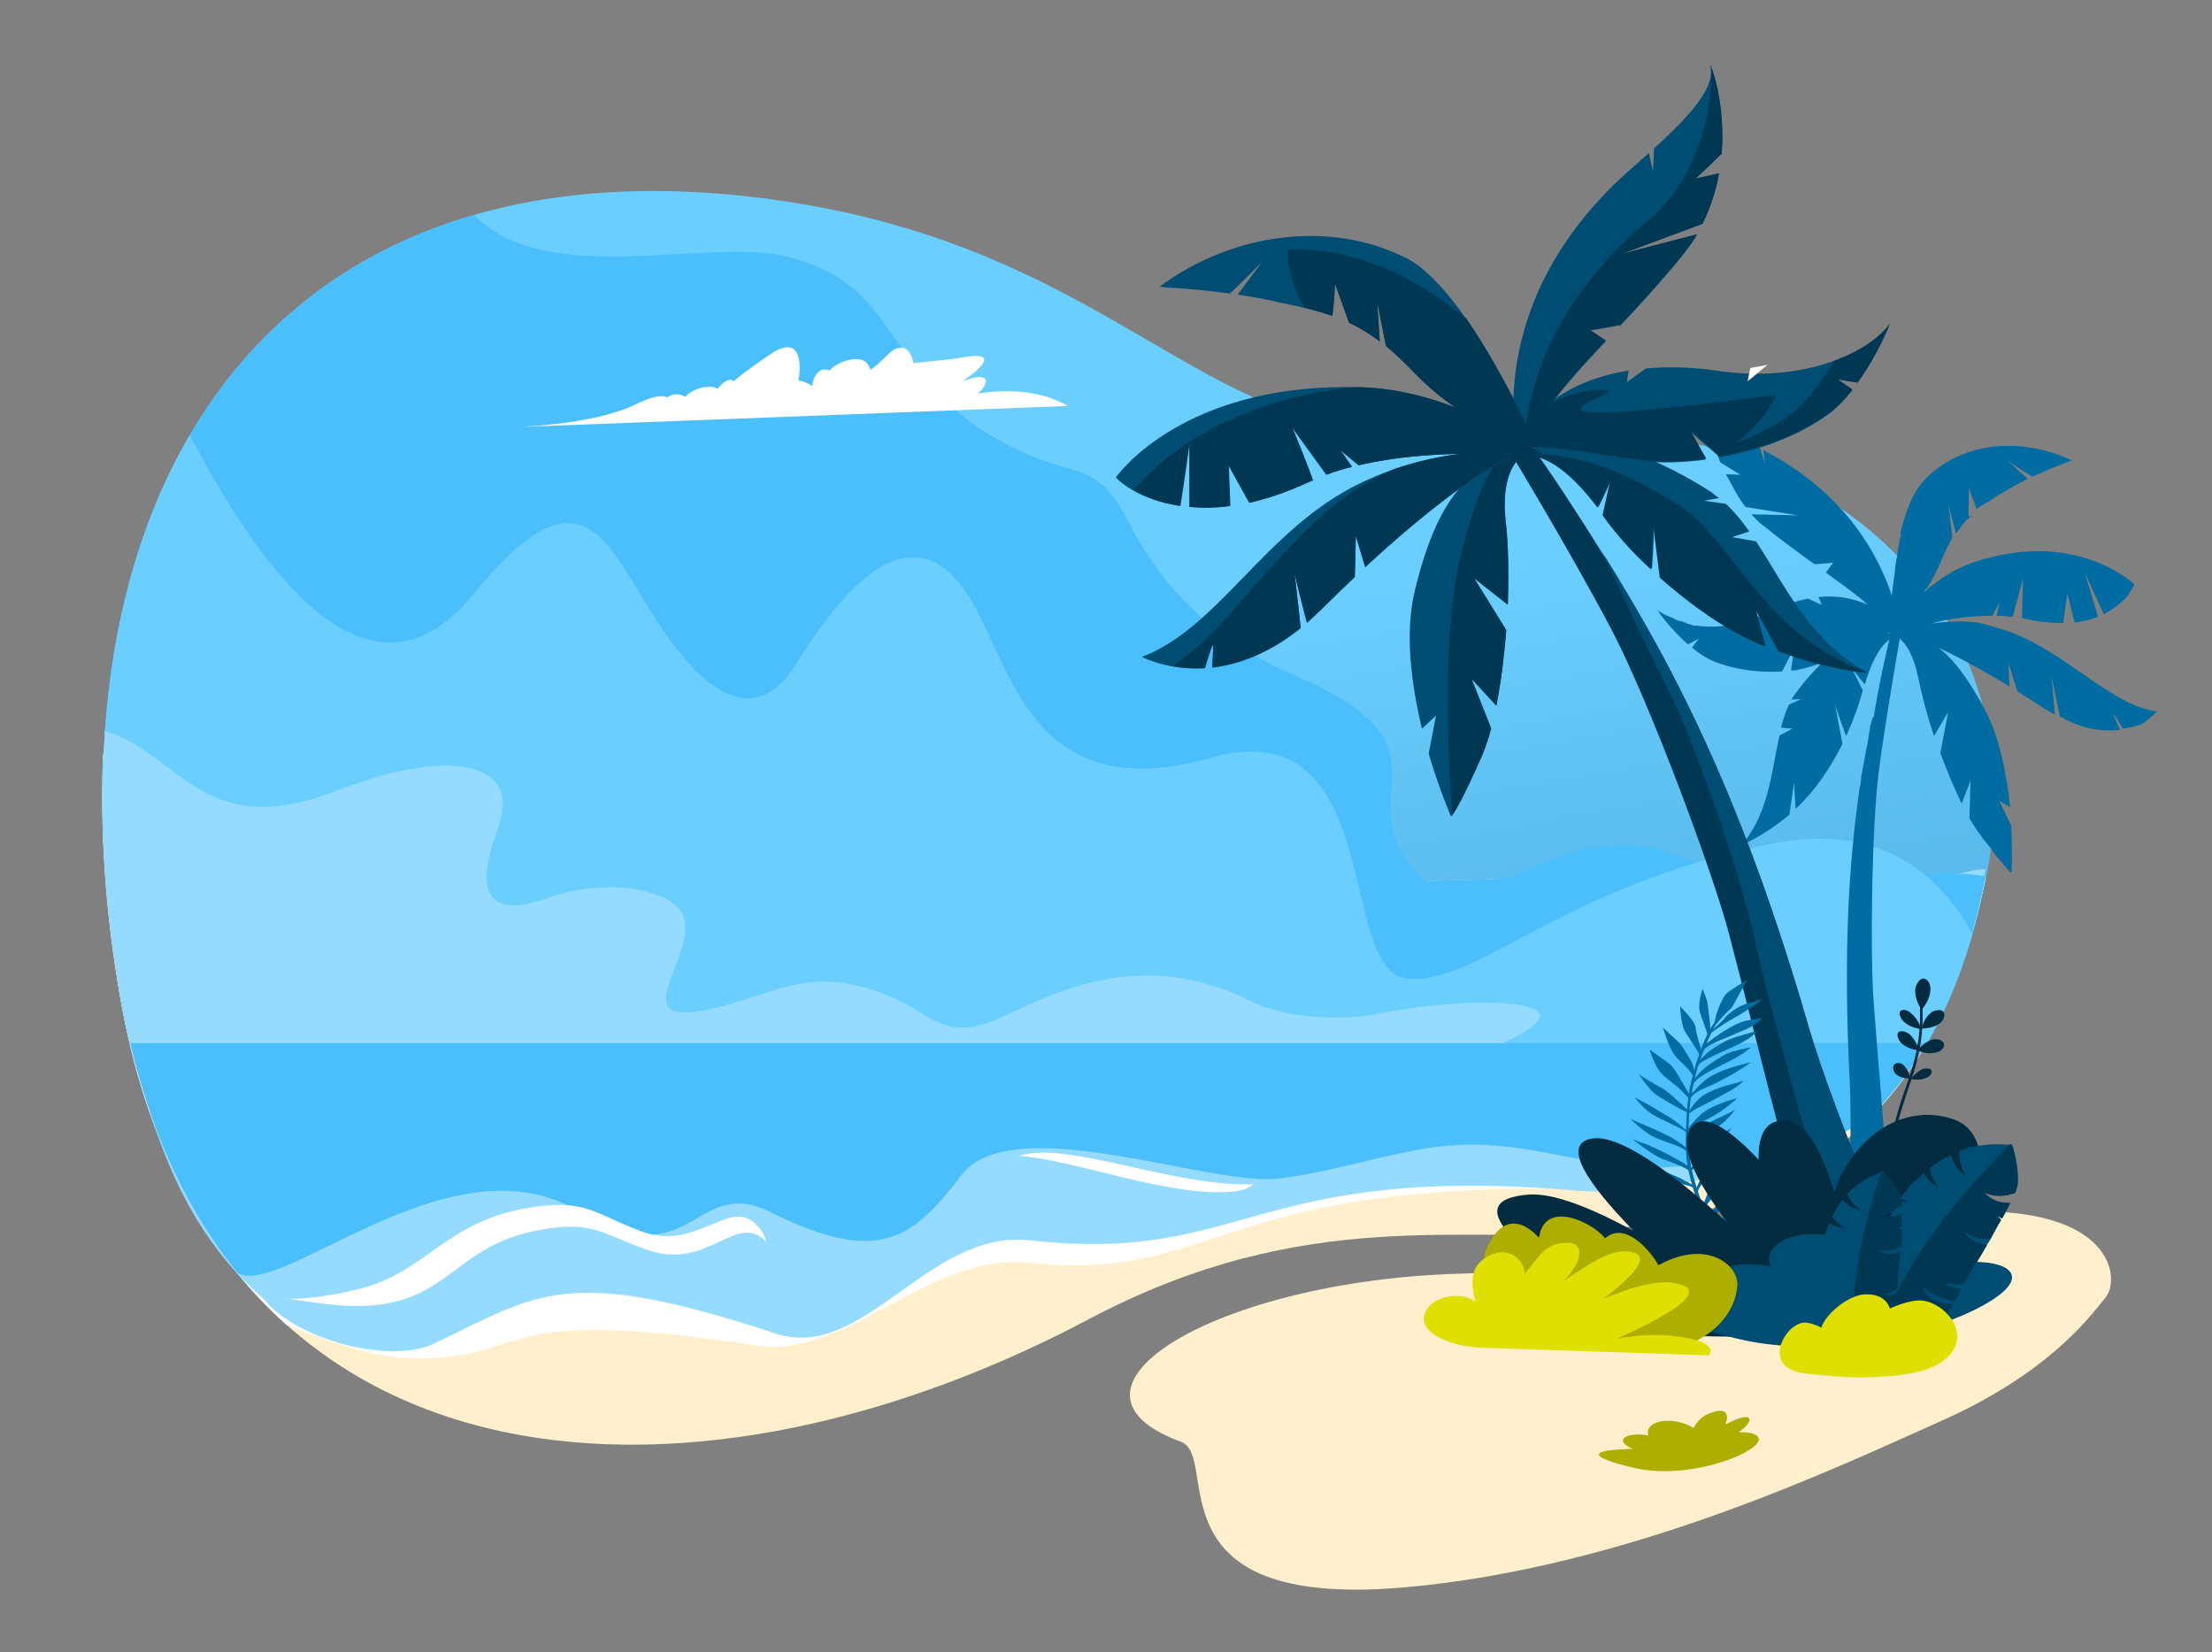 <?xml version="1.0" encoding="utf-8"?>
<!-- Generator: Adobe Illustrator 18.0.0, SVG Export Plug-In . SVG Version: 6.00 Build 0)  -->
<!DOCTYPE svg PUBLIC "-//W3C//DTD SVG 1.1//EN" "http://www.w3.org/Graphics/SVG/1.1/DTD/svg11.dtd">
<svg version="1.1" id="Layer_1" xmlns="http://www.w3.org/2000/svg" xmlns:xlink="http://www.w3.org/1999/xlink" x="0px" y="0px"
	 width="425px" height="317.4px" viewBox="0 0 425 317.4" style="enable-background:new 0 0 425 317.4;" xml:space="preserve">
<rect x="0" y="0" width="425" height="317.4" fill="#808080" stroke="none"/>
<style type="text/css">
	.st0{fill:url(#SVGID_1_);}
	.st1{fill:#FFEFCC;}
	.st2{fill:#FFFFFF;}
	.st3{fill:#94DBFF;}
	.st4{fill:#4BBFFB;}
	.st5{clip-path:url(#SVGID_3_);fill:#4BBFFB;}
	.st6{clip-path:url(#SVGID_3_);fill:#6ACEFF;}
	.st7{clip-path:url(#SVGID_3_);fill:#94DBFF;}
	.st8{fill:#006CA2;}
	.st9{fill:#004D73;}
	.st10{fill:#003854;}
	.st11{fill:#AEAE00;}
	.st12{fill:#032C40;}
	.st13{fill:#E0DF02;}
</style>
<g>
	
		<linearGradient id="SVGID_1_" gradientUnits="userSpaceOnUse" x1="-5870.686" y1="659.566" x2="-5870.686" y2="766.102" gradientTransform="matrix(-0.986 0.167 0.167 0.986 -5703.011 454.2)">
		<stop  offset="0" style="stop-color:#6ACEFF"/>
		<stop  offset="1" style="stop-color:#51B1E1"/>
	</linearGradient>
	<path class="st0" d="M307.1,236.4c-24.7,2.9-55.8-5.4-98,17c-79,41.8-169.4,34-186-62.2C6.6,95.1,51,26.7,145.1,37.9
		c69.1,8.2,86.3,48.6,128.1,44.2c77.8-8.3,118.7,34.9,108.4,86.6C371.2,220.4,339.9,232.6,307.1,236.4z"/>
	<path class="st1" d="M381.5,168.7c-10.3,51.7-41.6,63.9-74.4,67.8c-24.7,2.9-55.8-5.4-98,17c-79,41.8-169.4,34-186-62.2
		C20.3,175,382.4,164,381.5,168.7z"/>
	<path class="st2" d="M300.8,183.1c-110.4-2.1-98.1,0.2-183-32c-41.3-15.7-65.6-22.3-89-14.3c-3.3,2.6-6.3,5.4-9,8.4
		c-0.6,14.4,0.4,29.8,3.2,46c4.9,28.6,16.4,49.4,32.1,63.4c8,3,16.5,6.5,25.6,6.4c22.1-0.3,12.9-10.3,64.7-2.5
		c17.6,2.7,33-18,52.5-15.9c35.2,3.8,35.9-15.4,104.2-14.2c31.2,0.6,60.7-11.2,74.8-42.9c1.8-5.1,3.3-10.7,4.6-16.8
		C382,166.1,335,183.7,300.8,183.1z"/>
	<path class="st3" d="M300.8,181.1c-110.4-2.1-98.1,0.2-183-30.8c-41.3-15.1-65.6-21.4-89-13.7c-3.3,2.5-6.3,5.2-9,8.1
		c-0.6,13.8,0.4,28.6,3.2,44.2c4.9,27.5,12,47.2,27.7,60.7c6.6,8.1,24.5,12.5,32.8,8.5c19.9-9.5,25.2-15.2,65.5-1.9
		c16.9,5.6,29.4-20.1,48.9-17.9c41.3,4.6,42.7-14.8,104.4-9.6c31.1,2.6,60.6-14.8,74.6-45.3c1.8-4.9,3.3-10.3,4.6-16.2
		C382,164.8,335,181.8,300.8,181.1z"/>
	<path class="st1" d="M359.8,234.8c-13.1,2.3-53.7,9.2-79.1,9.9c-47,1.3-81.3,22.2-53.8,32.3c7.7,2.8-6.6,32.2,42.6,28
		c43.2-3.7,83.9-23.3,103.7-32.1c19.8-8.9,27.7-19,31.4-23.7C407.9,245.1,405.5,226.6,359.8,234.8z"/>
	<path class="st4" d="M23.1,191.2c3.9,22.5,11.8,40.1,22.6,53.4c8,4.5,37.4-23,61.1-14c7.2,2.7,9.5,6.2,16.6,6.6
		c10.7,0.7,13.3-10,24.7-4.3c21.4,10.7,27.6,4.5,36.7-7.2c9.8-12.7,48.2,2.5,61.2,0.7c14-1.9,24.6-6.4,36.3-6.5
		c13.5-0.1,26,5.2,37,4.4c15-1.1,30.6-0.7,42.6-12.4c8.8-9.9,15.7-23.8,19.6-43.3C382.4,164,20.3,175,23.1,191.2z"/>
	<g>
		<defs>
			<path id="SVGID_2_" d="M307.1,236.4c-24.7,2.9-55.8-5.4-98,17c-79,41.8-169.4,34-186-62.2C6.6,95.1,51,26.7,145.1,37.9
				c69.1,8.2,86.3,48.6,128.1,44.2c77.8-8.3,118.7,34.9,108.4,86.6C371.2,220.4,339.9,232.6,307.1,236.4z"/>
		</defs>
		<clipPath id="SVGID_3_">
			<use xlink:href="#SVGID_2_"  style="overflow:visible;"/>
		</clipPath>
		<path class="st5" d="M-31,200.4h629.6c0,0-80.4-53.5-142.4-54.7c-40.8-0.8-42.7,30.3-86.8,34.1c-20.8,1.8-24.2-4.9-44.5-14.4
			c-25.6-12-40.4,15.6-52.6,2.4c-14.2-15.5,9.4-24-24.3-38.4c-13.6-5.8-24.3-15.6-31-28.8c-6.7-13.2-9.9-7.8-24.3-15.6
			c-24.3-13.2-18.9-31.2-43.1-36c-14.7-2.9-44.5,6-58-7.2C79.4,29.8,45.9,13.1-4,31.1C-71.7,55.6-31,200.4-31,200.4z"/>
		<path class="st6" d="M-44.5,200.4h430.1c0,0-4.5-46.5-45.2-38.3c-40.7,8.2-56.5,27.3-70.1,25.9c-13.6-1.4-3.8-51.9-37.7-42.4
			c-33.9,9.6-38-16.6-45.9-30.1c-12.1-20.5-27.1,1.4-33.9,12.3c-7.1,11.4-16.6,6.8-26.4-8.2c-9.8-15-14.3-31.4-35.4-5.5
			c-21.1,26-42.9-8.2-55-31.4C24,59.5-0.1,44.6-26.4,91C-52.8,137.5-55.8,188.1-44.5,200.4z"/>
		<path class="st7" d="M288.7,200.4H-36c0,0,18.6-56.2,44.2-60.5c25.6-4.3,24.9,24.2,56.2,12.1c23.6-9.1,35.8-4.9,31.3,7.1
			c-4.3,11.4-2.8,17.8,9.3,13.5c10.8-3.8,21.2-2,24.9,1.4c7.8,7.1-14.2,25.6,9.3,19.2c11.7-3.2,17.8-7.8,32.7-1.4
			c6.5,2.8,9.9,8.7,20.6,3.6c13.5-6.4,28.5-12.8,48.4-2.8c6.3,3.1,17.1,3.5,23.5,2.2C282.3,191.2,308.7,191.5,288.7,200.4z"/>
	</g>
	<path class="st2" d="M98.1,82.1c0.6,0,107-4.1,107-4.1s-4.5-3.2-13-2.8c-8.5,0.3-10.4,3.2-6.7,1.9c3.7-1.3,6.7-6.3,0.2-4.1
		c-6.5,2.2-11.2,5.1-6.7,3.5c4.5-1.6,16.1-9.5,6.5-7.9c-9.6,1.6-17.3,0.6-16.1,5.1c1.2,4.4,4.7,1.9,5.9-0.9c1.2-2.8-0.6-8.9-4.9-4.4
		c-4.3,4.4-8.3,5.1-5.3,6.6c2.9,1.6,3.3-3.5,1.4-5.4c-2-1.9-9.2,0.9-7.7,4.7c1.6,3.8,2.6,4.7,2.6,0.6c0-4.1-4.5-6-5.3-0.6
		c-0.8,5.4,2.8,4.7,2.4,2.8c-0.4-1.9-5.1-6-7.3-2.8c-2.2,3.2-0.2,3.8,1,2.8c1.2-0.9,4.3-14.9-4.3-8.9c-8.7,6-10,7.6-9.2,9.2
		c0.8,1.6,3.1,2.5,3.1-0.9c0-3.5-1.2-4.7-3.5-2.2c-2.4,2.5-1.6,5.7-0.2,5.7c1.4,0,2.2-5.7-1.6-5.7c-3.7,0-6.1,2.8-5.7,4.4
		c0.4,1.6,2.4,1.3,2.6-0.3c0.2-1.6-3.5-4.1-5.5-1.6c-2,2.5-1,2.5,0.2,2.2c1.2-0.3,2.4-5.4-5.9-1.3C113.7,81.8,98.1,82.1,98.1,82.1z"
		/>
	<path class="st8" d="M354.8,242.5C354.8,242.4,354.7,242.4,354.8,242.5c0-0.1,0-0.1,0-0.1c0,0,0,0,0-0.1c0,0,0,0,0,0
		c0,0-0.1,0-0.1,0c0,0,0,0,0,0c0,0,0,0,0,0c0,0,0,0,0,0s1.3-22.9,0.7-34.4c-1.3-25.2-0.1-42,1.7-55.1c0.1-0.5,0.1-1,0.2-1.5
		c0-0.1,0-0.2,0.1-0.4c0.1-0.5,0.2-1,0.2-1.6c0,0,0-0.1,0-0.1c0.1-0.5,0.2-1,0.3-1.6c0-0.1,0-0.2,0.1-0.4c0.1-0.6,0.2-1.1,0.3-1.7
		c0,0,0-0.1,0-0.1c0.1-0.5,0.2-1.1,0.3-1.6c0-0.1,0-0.2,0.1-0.3c0.1-0.6,0.2-1.2,0.3-1.8c0,0,0-0.1,0-0.1c0.1-0.6,0.2-1.1,0.3-1.7
		c0-0.1,0-0.2,0-0.3c0.1-0.6,0.4-1.2,0.5-1.8c0,0,0.2,0,0.2,0c0,0,0,0,0,0c0.9-5.7,2.1-11.2,3-14.9c-2.1,1.5-3.7,5.1-4.7,8.6
		c-1.1-1.2-2.6-3.3-2.6-3.3l2.2,4.4c-0.8,3.1-1.9,6-3.2,8.8c-0.9-2.3-2.1-5.9-2.1-5.9l1.4,7.4c-2,4-4.3,7.4-6.3,9.7
		c-0.9,1-1.8,2-2.7,2.8l-0.3-5l-0.9,6.1c-4.8,4.1-9.1,5.8-9.1,5.8c0.1-0.1,0.2-0.3,0.3-0.4c0,0,0,0,0,0c4.9-6,5.4-14,6.9-20.6
		l2.5-1.3l-2.2-0.2c0.4-1.6,0.9-3.1,1.5-4.4l2.3-1.1l-1.8,0.1c0.2-0.4,0.5-0.8,0.8-1.2c1.8-2.5,3.6-4.4,5.2-6
		c-0.2,0.1-0.5,0.2-0.7,0.3c0,0,0,0,0,0c-0.1,0-0.1,0-0.2,0.1c-0.3,0.1-0.6,0.2-0.9,0.3c-0.1,0-0.2,0.1-0.3,0.1
		c-0.4,0.1-0.7,0.2-1.1,0.3c-0.1,0-0.2,0-0.3,0.1c-0.3,0.1-0.6,0.1-0.9,0.2c-0.1,0-0.3,0-0.4,0.1c-0.3,0.1-0.7,0.1-1.1,0.1
		c0,0-0.2,0-0.2,0l0,0.1l0,0l0.6-4.3l-1.8,3.4l0,0l-0.5,1c-4.5,0.3-9.3-0.4-13-1.9c-0.3-0.1-0.5-0.2-0.7-0.3
		c-1.2-0.6-2.5-1.4-3.6-2.4l1.3-1.7l-2.1,1.1c-3.5-3.1-6.2-6.9-5.9-6.7c0.1,0.1,0.1,0.2,0.2,0.3c0,0,0.1,0.1,0.1,0.1
		c0.1,0.1,0.2,0,0.3,0.1c0,0,0.1,0,0.2,0.1c0.1,0.1,0.2,0.1,0.2,0.1c0,0,0.1,0.1,0.1,0.1c0.1,0,0.1,0.1,0.2,0.1c0,0,0.1,0.1,0.2,0.1
		c0.1,0,0.2,0.1,0.2,0.1c0.1,0,0.1,0.1,0.2,0.1c0.1,0,0.2,0.1,0.3,0.1c0.1,0,0.1,0.1,0.2,0.1c0.1,0,0.2,0.1,0.3,0.1
		c0.1,0,0.1,0,0.2,0.1c0.1,0,0.2,0.1,0.3,0.1c0,0,0.1,0,0.1,0.1c0.3,0.1,0.6,0.3,1,0.4c0,0,0.1,0,0.1,0c0.1,0,0.2,0.1,0.4,0.1
		c0.1,0,0.1,0,0.2,0.1c0.1,0,0.2,0.1,0.3,0.1c0.1,0,0.2,0,0.2,0.1c0.1,0,0.2,0.1,0.3,0.1c0.1,0,0.2,0,0.3,0.1c0.1,0,0.2,0,0.3,0.1
		c0.1,0,0.2,0,0.3,0.1c0.1,0,0.2,0,0.3,0.1c0.1,0,0.2,0,0.3,0c0.1,0,0.2,0,0.3,0c2.7,0.4,5.9,0.2,9.3-0.8l-1.5-0.8l2-0.2l0.3,0.7
		c1-0.3,2.1-0.8,3.1-1.3c3-1.4,5.7-2.3,8.2-2.8l2.6,1.2l-0.6-1.5c3.9-0.4,7.1,0.4,9.5,1.5c-2.5-2.2-5.2-4.1-8.1-6.2l1.4-1.9
		l-3.5,0.3l0.1,0.1c-3.1-2.2-6.4-4.6-10.1-7.6c-0.8-0.6-1.5-1.3-2.2-2.1l8.9,0.2l-10-1.6c-1.6-1.9-2.9-4.8-3.8-6.3h0l0,0l2.8,0.1
		c0,0-2.2-1.3-3.9-2.4c-0.1-0.3-0.2-0.6-0.3-0.8c0-0.1,0-0.1-0.1-0.2c-0.1-0.3-0.2-0.6-0.3-0.8c0,0,0,0,0,0
		c-0.1-0.3-0.2-0.5-0.2-0.8c0-0.1,0-0.1-0.1-0.2c-0.1-0.3-0.1-0.6-0.2-0.8c0,0,0,0,0-0.1c-0.1-0.3-0.1-0.5-0.2-0.8
		c0-0.1,0-0.1,0-0.2c-0.1-0.3-0.1-0.5-0.2-0.8c0,0,0,0,0-0.1c0-0.2-0.1-0.5-0.1-0.7c0-0.1,0-0.1,0-0.2c0-0.2-0.1-0.5-0.1-0.7
		c0,0,0-0.1,0-0.1c0-0.2-0.1-0.4-0.1-0.6c0,0,0-0.1,0-0.1c0-0.2-0.1-0.4-0.1-0.6c0,0,0-0.1,0-0.1c0-0.2,0-0.3-0.1-0.5
		c0,0,0-0.1,0-0.1c0-0.2,0-0.4,0-0.5c0,0,0,0,0-0.1c0-0.1,0-0.3,0-0.4c0,0,0-0.1,0-0.1c0-0.1,0-0.3,0-0.4c0,0,0,0,0,0
		c0-0.1,0-0.2,0-0.3c0,0,0,0,0,0c0-0.1,0.1-0.4,0.1-0.5c0,0,0.1-0.2,0.1-0.2h0c-0.1-0.3,0-0.5,0-0.3c0.2,1.6,0.8,4.1,9.5,9.2l1,3.1
		l-0.3-2.6c0.5,0.3,1,0.6,1.5,0.9c14.7,8.1,20.7,19.6,23.2,27.2c0-0.1,0-0.2,0-0.3c0,0,0,0,0-0.1c0-0.2,0.1-0.4,0.1-0.7
		c0,0,0-0.1,0-0.1c0.1-0.5,0.1-1,0.2-1.5c0,0,0-0.1,0-0.1c0-0.2,0.1-0.5,0.1-0.7c0,0,0-0.1,0-0.1c0.1-0.5,0.2-1,0.2-1.6
		c0,0,0-0.1,0-0.1c0-0.2,0.1-0.5,0.1-0.7c0,0,0,0,0-0.1c0.1-0.5,0.2-1.1,0.3-1.6c0,0,0-0.1,0-0.1c0-0.3,0.1-0.5,0.1-0.8c0,0,0,0,0,0
		c0.1-0.5,0.2-1.1,0.3-1.6c0,0,0-0.1,0-0.1c0.1-0.3,0.1-0.5,0.2-0.8c0,0,0,0,0,0c0.1-0.3,0.1-0.5,0.1-0.8c0,0-0.1,0-0.1,0v0
		c0.9-4.2,2.5-8,4.3-10c6.9-7.6,18.3-8.9,28.6-4.2c0.3,0.1-2.7,0.9-7.5,3.2c-1.7-1-4.9-3.2-4.9-3.2l4,3.6c-1.4,0.7-3,1.5-4.6,2.5
		c-0.9,0.5-1.6,1-2.4,1.5c-0.2,0.1-0.4,0.3-0.6,0.4c-0.1,0-0.1,0.1-0.2,0.1c-0.2,0.1-0.3,0.2-0.5,0.3c-0.1,0-0.1,0.1-0.2,0.1
		c-0.2,0.1-0.3,0.2-0.5,0.3c-0.1,0-0.1,0.1-0.2,0.1c-0.2,0.2-0.4,0.3-0.6,0.5c-0.7-1.8-1.4-3.6-1.5-4.1c0-0.1,0-0.1,0-0.1l-0.1,5.6
		h0.7v-0.1c-1.2,0.7-1.7,1.5-2.3,2.4c-0.2,0.3-0.6,0.7-0.8,1l-1.4-5.3l0.7,6.1l0,0l0,0c-0.5,0.9-1,1.9-1.5,3
		c-0.2,0.5-0.5,1.1-0.7,1.6c-1,2.4-2.1,4.3-3.2,5.8c2.7-2.3,5.9-4.5,9.6-5.7c18.3-6.1,29.2,2.8,30.8,4.3c0,0-0.3,0.6-1.5,2.5
		c0,0,0,0,0,0c0,0,0.1-0.2,0.1-0.2c-0.1,0.1-0.2,0.2-0.3,0.3c0,0,0,0,0,0c-0.1,0.1-0.3,0.3-0.4,0.4c0,0,0,0,0,0
		c-0.1,0.1-0.3,0.3-0.5,0.4c0,0,0,0,0,0c-0.2,0.2-0.3,0.3-0.5,0.5c0,0,0,0,0,0c-0.8,0.6-1.7,1.2-2.8,1.8c-1.1-2.4-3.1-6.8-3.6-7.9
		c0,0,0-0.1,0-0.1c0-0.1-0.1-0.1-0.1-0.2c0,0,0,0,0,0l2.6,8.7c-1.3,0.5-2.8,0.9-4.5,1.1l-1.4-5.5l-0.8,5.6c-2.1,0-4.5-0.2-7.3-0.8
		c-0.2-0.1-0.4-0.1-0.6-0.1c0-2.4,0.2-7.7,0.2-7.7l-2,7.4c-1-0.1-2.1-0.2-3.1-0.2l0.6-2.6l-1.4,2.6c-4.1,0-8.2,0.5-11.8,1.5
		c2.3-0.3,4.9-0.6,7.9-0.3c0,0-0.1,0-0.1,0v0c1.5,0,3,0.6,4.5,1c12.3,3.1,21.5,14.9,31.1,16.2c0,0-1.1,1.2-3,2.5c0,0,0,0,0,0
		c0,0,0-0.1,0,0c-0.1,0-0.2,0.1-0.3,0.1c0,0-0.1,0-0.1,0c-0.1,0-0.2,0.1-0.3,0.1c0,0-0.1,0-0.1,0c-0.1,0-0.2,0.1-0.3,0.1
		c0,0-0.1,0-0.1,0c-0.1,0-0.2,0.1-0.3,0.1c0,0,0,0-0.1,0c-0.1,0.1-0.3,0.1-0.4,0.1c0,0,0,0,0,0c-0.1,0-0.3,0.1-0.4,0.1
		c0,0-0.1,0-0.1,0c-0.1,0-0.3,0.1-0.4,0.1c0,0-0.1,0-0.1,0c-0.2,0-0.3,0.1-0.5,0.1c-0.8-1.3-1.5-2.5-1.7-2.7c0,0,0,0,0,0
		c0,0-0.1-0.1-0.1,0c0,0,0,0.1,0,0.1c0.2,0.5,0.8,1.7,1.2,2.8c-3,0.4-6.9,0-11.2-2.4c0,0,0,0,0,0l-0.3,0c-0.5-2.6-1.6-7.6-1.6-7.7
		c0,0,0,0,0,0c0,0,0,0,0,0c0,0,0,0,0,0.1c0,0,0,0.1,0,0.1c0,0.1,0,0.1,0,0.2c0.2,1.3,0.4,4.8,0.6,6.8c-0.7-0.4-1.4-0.8-2.2-1.3
		c-1.7-1.1-3.4-2.2-5-3.2c-0.6-1.8-1.7-5.4-1.7-5.4l0.2,4.5c-5.2-3.2-9.9-5.7-13.7-7.5c2.7,2,5.6,5.6,9,12
		c2.9,5.5,4.2,12.6,4.8,18.7l-2.1-1.3l2.3,4.8c0.3,5.3,0.1,9.1,0.1,9.1s-0.1-0.1-0.1-0.1c0,0,0,0,0,0c0,0-0.1,0-0.1,0v0
		c0,0,0-0.1-0.1-0.1c0,0,0,0,0,0c-0.2-0.2-0.7-0.7-1.4-1.6c0,0,0,0,0,0c-0.3-0.3-0.6-0.7-1-1.2c0,0,0,0,0,0
		c-0.3-0.3-0.6-0.7-0.9-1.1c0,0,0,0,0-0.1c-0.1-0.1-0.2-0.2-0.3-0.4c0,0,0,0-0.1-0.1c-0.2-0.3-0.5-0.6-0.7-0.9c0,0,0-0.1-0.1-0.1
		c-0.1-0.1-0.2-0.3-0.3-0.4c0,0-0.1-0.1-0.1-0.1c-0.1-0.1-0.2-0.3-0.3-0.4c0,0-0.1-0.1-0.1-0.1c-0.1-0.2-0.3-0.4-0.4-0.6
		c-0.7-0.9-1.4-2-2.1-3.2l0.2-7.2l-1.7,4.4c-1.4-2.9-2.8-6.3-4.1-9.7l1.5-7.9l-2.7,4.6c-1.4-4.1-2.4-8.1-3-11
		c-0.9-4.6-2.4-6.7-3.6-7.7c-0.9,5.3-2.8,16.3-4,25.3c-1.4,10.8-1.7,35.7-1,44.5c0.9,12.8,4.4,50.4,3.2,51.2
		C357.2,247.9,355.2,243.7,354.8,242.5C354.8,242.5,354.8,242.5,354.8,242.5z M365.8,122.1c0,0,0.1,0,0.1,0c-0.1,0-0.2,0-0.3-0.1
		c0,0,0,0,0,0C365.6,122.1,365.7,122.1,365.8,122.1C365.7,122.1,365.8,122.1,365.8,122.1z M363,121.7c0-0.1,0-0.2,0.1-0.2
		c-0.1,0-0.2,0.1-0.3,0.1c0,0-0.1,0.1-0.1,0.1C362.7,121.6,362.9,121.7,363,121.7z M362.6,121.6
		C362.6,121.6,362.6,121.6,362.6,121.6C362.6,121.6,362.6,121.6,362.6,121.6C362.5,121.6,362.5,121.6,362.6,121.6
		C362.5,121.6,362.5,121.6,362.6,121.6z"/>
	<g>
		<path class="st9" d="M353.1,72.9l3.8,0.6c4-5.5,6.4-11.6,6.1-11.2c-3.2,4.5-12.6,9.5-25.4,9.5l-1.8,1.5l0.3-1.5
			c-1.8-0.1-3.7-0.2-5.6-0.5c-5.4-0.8-10.2-0.9-14.3-0.5l-3.6,2.6l0.3-2.2c-18.5,2.9-22.6,15.8-22.6,15.8c2.5-2.4,13.1,0.2,25.1,1.6
			c3.8,0.4,8,0.3,12.3-0.3l-3-5.4l5.8,5c7.8-1.4,15.5-4.4,20.8-8.3c1.7-1.2,3.2-2.9,4.6-4.6L353.1,72.9z"/>
		<path class="st9" d="M337.4,117.3l4.3,7.8c9.6,3.7,17.2,4.2,17.2,4.2c-11.2-6.1-15.9-16.8-21.5-25.3l-4.6-0.8l3.3-1.1
			c-1.4-2-2.9-3.8-4.5-5.3l-4.2-0.6l2.9-0.5c-0.6-0.4-1.1-0.9-1.7-1.3C302.6,78,292,87.6,292,87.6c5.2-1.3,11,4.3,15.1,9.8
			c1.1-2,2.5-5.3,2.5-5.3l-1.5,6.8c2.7,3.8,5.9,7.3,9.3,10.4c0.3-3.4,0.4-8.7,0.4-8.7l1.3,10.3c5.1,4.5,10.3,8.2,14.5,10.5
			c1.9,1,3.8,2,5.7,2.7L337.4,117.3z"/>
		<path class="st9" d="M311.8,48.7l15.3-5.7c1.6-3.2,2.6-6.5,3.2-9.7l-4.5,1c0,0,2.8-2.6,5-4.8c0.8-10.3-2.5-18.3-2.2-16.8
			c0.4,2.2,0.5,5.7-10.8,15.8l-0.2,4.4l-0.8-3.5c-0.6,0.6-1.3,1.1-2,1.8c-31.5,26.6-23,56.5-23,56.5c4.3-8.7,10.1-15.1,16.8-22.2
			l-3-2l5.7-1l-0.1,0.2c3.9-4.1,8-8.6,12.4-14c0.9-1.2,1.8-2.4,2.5-3.6L311.8,48.7z"/>
		<path class="st9" d="M271.9,113.2c-2.1,8.4-0.7,18.4,1.3,26.8l2.7-2.5l-1.4,7.3c2.1,7.1,4.3,12.1,4.3,12.1s1.3-1.2,6-11.9
			c0.6-1.5,1.2-3.2,1.7-5.1l-3.8-9.6l4.8,5.2c0.9-4.5,1.5-9.5,1.9-14.5l-6.2-10l6.5,5.1c0.2-6,0.1-11.7-0.4-15.9
			c-1.3-11.5,4.2-13.4,4.2-13.4C284.5,89.1,277.1,92,271.9,113.2z"/>
		<path class="st10" d="M287.5,88.8c-2.3,3.1-4.4,8.4-6.7,17.2c-3.4,13.3-2.9,34.6-1.8,50.7c0.5-0.7,2.1-3.2,5.8-11.6
			c0.6-1.5,1.2-3.2,1.7-5.1l-3.8-9.6l4.8,5.2c0.9-4.5,1.5-9.5,1.9-14.5l-6.2-10l6.5,5.1c0.2-6,0.1-11.7-0.4-15.9
			c-1.3-11.5,4.2-13.4,4.2-13.4C291.4,87.4,289.4,88,287.5,88.8z"/>
		<path class="st9" d="M261.2,92.9c-18.1,8.8-27.1,27.8-41.8,33.3c0,0,4.8,2.6,12.1,2.2c0.8-2.7,1.6-5.1,1.6-4.2
			c0,0.8-0.1,2.4-0.2,4.1c4.9-0.6,10.8-2.6,17-7.6c-0.4-4-1.3-11.7-1.2-10.8c0.1,0.9,1.6,6.8,2.4,9.8c0.9-0.8,1.9-1.7,2.8-2.6
			c2.2-2.2,4.3-4.2,6.4-6.2c0.1-2.7,0.2-7.9,0.2-7.9l1.8,6c14.8-13.7,27.5-22.4,31.5-22C293.7,86.9,277.9,84.8,261.2,92.9z"/>
		<path class="st10" d="M267.9,90.1c-8.2,3.3-15.1,9.8-19.3,14.2c-11.5,11.8-13.5,16.8-23.3,23.7c1.8,0.3,3.9,0.5,6.2,0.3
			c0.8-2.7,1.6-5.1,1.6-4.2c0,0.8-0.1,2.4-0.2,4.1c4.9-0.6,10.8-2.6,17-7.6c-0.4-4-1.3-11.7-1.2-10.8c0.1,0.9,1.6,6.8,2.4,9.8
			c0.9-0.8,1.9-1.7,2.8-2.6c2.2-2.2,4.3-4.2,6.4-6.2c0.1-2.7,0.2-7.9,0.2-7.9l1.8,6c14.8-13.7,27.5-22.4,31.5-22
			C293.7,86.9,281.9,85.3,267.9,90.1z"/>
		<path class="st9" d="M261.6,74.4c-32-1-45.3,14.7-47.2,17.3c-0.1,0.1,4,4.3,12.3,5.5c0.7-4.2,1.8-12.3,1.8-12.3v12.5
			c2.8,0.2,5,0.2,7.8-0.2l-0.3-7.8l4,7.2c3.4-0.8,7.1-2,11.2-3.9c0.3-0.1,0.6-0.3,1-0.4c-1.1-3.2-4-10.2-4-10.2l6.6,9.1
			c1.6-0.6,3.2-1.1,4.9-1.5l-2.2-3.2l3.5,2.9c13.8-3.3,29.1-2,35.7-1.8C296.7,87.6,280.5,75,261.6,74.4z"/>
		<path class="st10" d="M261.6,74.4c-0.3,0-0.5,0-0.8,0c-1.2,0-2.5,0.1-3.6,0.3c-22.2,3.3-33.9,13-39.4,19.5c2.1,1.2,5,2.4,9,3
			c0.7-4.2,1.8-12.3,1.8-12.3v12.5c2.8,0.2,5,0.2,7.8-0.2l-0.3-7.8l4,7.2c3.4-0.8,7.1-2,11.2-3.9c0.3-0.1,0.6-0.3,1-0.4
			c-1.1-3.2-4-10.2-4-10.2l6.6,9.1c1.6-0.6,3.2-1.1,4.9-1.5l-2.2-3.2l3.5,2.9c13.8-3.3,29.1-2,35.7-1.8
			C296.7,87.6,280.5,75,261.6,74.4z"/>
		<path class="st9" d="M270.2,49.6c-14.6-7.4-33.3-4.9-47.3,5.4c-0.4,0.3,4.8,0.2,13.4,1.4c2.2-2,6.2-6.1,6.2-6.1l-4.7,6.3
			c2.6,0.4,5.5,0.9,8.5,1.6c3.9,0.8,7,1.6,9.7,2.5c0.4-3,0.5-6.2,0.5-6.2l2.7,7.5c2.1,1,3.9,2.1,5.9,3.6l-0.5-7.6l1.7,8.5
			c1.7,1.4,3.6,3.2,5.6,5.3c8.6,8.7,15.1,10.4,23.5,14.3C295.3,86,282.1,55.6,270.2,49.6z"/>
		<path class="st10" d="M281.8,61.3c-16.8-14.1-31.6-13.6-34.3-13.3c-0.2,0-0.4,4.9,3.1,11.1c2,0.5,3.8,1,5.4,1.6
			c0.4-3,0.5-6.2,0.5-6.2l2.7,7.5c2.1,1,3.9,2.1,5.9,3.6l-0.5-7.6l1.7,8.5c1.7,1.4,3.6,3.2,5.6,5.3c8.6,8.7,15.1,10.4,23.5,14.3
			C295.3,86,289.3,72.2,281.8,61.3z"/>
		<path class="st10" d="M311.8,48.7l15.3-5.7c1.6-3.2,2.6-6.5,3.2-9.7l-4.5,1c0,0,2.8-2.6,5-4.8c0.6-7.8-1.1-14.3-1.9-16.3
			c-0.1,7.7-2.1,20.6-12.3,29.2c-18.4,15.5-23.1,32.1-23.9,43.3c4.2-7.8,9.6-13.7,15.8-20.3l-3-2l5.7-1l-0.1,0.2
			c3.9-4.1,8-8.6,12.4-14c0.9-1.2,1.8-2.4,2.5-3.6L311.8,48.7z"/>
		<path class="st10" d="M337.4,117.3l4.3,7.8c9.6,3.7,17.2,4.2,17.2,4.2c-0.3-0.1-0.5-0.3-0.8-0.4c-19.4-7.1-25.4-25.4-35.6-31.9
			c-15-9.5-24.9-10.4-30.6-9.4c0,0-0.1,0.1-0.1,0.1c5.2-1.3,11,4.3,15.1,9.8c1.1-2,2.5-5.3,2.5-5.3l-1.5,6.8
			c2.7,3.8,5.9,7.3,9.3,10.4c0.3-3.4,0.4-8.7,0.4-8.7l1.3,10.3c5.1,4.5,10.3,8.2,14.5,10.5c1.9,1,3.8,2,5.7,2.7L337.4,117.3z"/>
		<polygon class="st2" points="336.3,70.7 335.8,73.2 339.6,70.1 		"/>
		<path class="st10" d="M288.9,84.8c0,0,12.3,20.2,20.7,36.1c7.3,13.9,19.6,46.9,22.7,58.9c4.6,17.4,17,68.9,19.2,69.4
			c14.1,3.4,13.6-5.7,13.6-5.7s-12.8-30-17.4-45.6c-9.8-34-19.7-56-28.8-72.8c-8-14.8-22.4-37-26.6-41.9
			C289.7,80.3,288.9,84.8,288.9,84.8z"/>
		<path class="st9" d="M319,125.1c-3.1-5.7-7-12.4-11-18.8c2.6,5.6,7.4,16.1,12.1,25.3c6,11.7,15.1,39.2,17.1,49.1
			c2.4,11.6,13.9,53,19.5,69.2c8.7,0.2,8.3-6.5,8.3-6.5s-12.8-30-17.4-45.6C337.9,163.8,328,141.8,319,125.1z"/>
		<path class="st10" d="M341.2,75.9c-65.1,8.3-23.2-1.6-34.2-1c-3.7,0.2-7.2,1.5-10.2,3.1c-4.6,3.9-6.2,8-6.4,8.7c0,0,0,0,0.1,0
			c2.7-2.2,13.2,0.3,25,1.7c3.8,0.4,8,0.3,12.3-0.3l-3-5.4l5.4,4.6C338.5,82.5,341.5,75.8,341.2,75.9z"/>
		<g>
			<path class="st10" d="M327.2,87.1c-2.7,0.7-5.6,1.2-8.3,1.5c2.9,0.1,5.9-0.1,8.9-0.5L327.2,87.1z"/>
			<path class="st10" d="M353.1,72.9l3.8,0.6c4-5.5,6.4-11.6,6.1-11.2c-1.8,2.5-5.5,5.2-10.6,7c-2.1,3.6-5,7.8-8.5,10.4
				c-3.9,2.9-9.1,5.2-14.7,6.9l1.3,1.1c7.8-1.4,15.5-4.4,20.8-8.3c1.7-1.2,3.2-2.9,4.6-4.6L353.1,72.9z"/>
		</g>
	</g>
	<path class="st11" d="M314.3,282.1c0,0-13.3-2.9-3.5-3.6c2.6-0.2,5.1-0.2,7.8,0.2c6,0.8,10.4,2.4,4.9,1.7
		c-16.9-1.9-12.3-6.1-5.8-4.4c6.5,1.7,15.4,6,9,5c-6.4-1-12.7-5.2-9-7.4c3.7-2.1,11.5,1.4,8.7,4.2c-2.8,2.8-2.4-4.3,1.7-6.1
		c7.9-3.5,1.8,8.3-5.2,8.3c-7,0.1,6.6-5.3,9.6-6.8c5.7-2.8,4.3,1.3-1.4,3.5c-6.2,2.4-2.8-2,4.3-1.5c2.8,0.2,4.2,1.7-0.8,4.2
		C330.4,281.5,321.8,283.7,314.3,282.1z"/>
	<g>
		<g>
			<path class="st12" d="M369.2,194c0,0-1.4-1.9-1.2-4c0.1-0.8,0.8-2.1,1.6-2c0.8,0.1,1.4,1.1,1.3,2.2
				C370.8,192.3,369.2,194,369.2,194z"/>
			<path class="st12" d="M369.2,197.6c0,0,0.4-2,1.9-3.1c0.5-0.4,1.8-0.7,2.3-0.1c0.4,0.6,0.1,1.6-0.7,2.2
				C371.2,197.7,369.2,197.6,369.2,197.6z"/>
			<path class="st12" d="M368.4,201.8c0,0,1.2-1.6,3-2.1c0.7-0.2,1.9,0.1,2.1,0.8c0.2,0.7-0.5,1.5-1.5,1.7
				C370.2,202.7,368.4,201.8,368.4,201.8z"/>
			<path class="st12" d="M369.1,197.7c0,0-1.9-0.1-3.3-1.4c-0.5-0.4-1.1-1.6-0.7-2c0.4-0.5,1.4-0.3,2.1,0.4
				C368.7,195.9,369.1,197.7,369.1,197.7z"/>
			<path class="st12" d="M368.7,201.8c0,0-1.9-0.1-3.3-1.3c-0.5-0.4-1.1-1.6-0.7-2.1c0.4-0.5,1.4-0.3,2.2,0.3
				C368.2,199.9,368.7,201.8,368.7,201.8z"/>
			<path class="st12" d="M367,207.2c0,0-1.6,0.1-2.7-0.8c-0.4-0.3-0.8-1.3-0.4-1.8c0.4-0.5,1.2-0.5,1.8,0
				C366.8,205.6,367,207.2,367,207.2z"/>
			<path class="st12" d="M367.2,207.3c0,0,0.8-1.3,2.2-1.9c0.5-0.2,1.6-0.2,1.7,0.3c0.2,0.5-0.3,1.1-1,1.4
				C368.7,207.7,367.2,207.3,367.2,207.3z"/>
		</g>
		<g>
			<path class="st12" d="M365.1,230.2c0.4,0.2,0.8,0.2,0.8,0.2l0-0.4l0,0.2l0-0.2c0,0-0.9,0-1.6-1.1c-0.8-1.2-1.2-3.2-1-5.8
				c0.2-3.7,1.5-8.6,3.6-14.7c2.5-7,2.5-11.1,2.5-13.8c0-0.7,0-1.3,0-1.8l-0.4,0c-0.1,0.5-0.1,1.1-0.1,1.8c0,2.7,0,6.7-2.5,13.6
				c-4.8,13.5-4,18.8-2.6,20.9C364.3,229.7,364.7,230,365.1,230.2z"/>
		</g>
	</g>
	<g>
		<path class="st8" d="M333.1,243c0,0,0.1-3.4,1.2-4.8c0.7-0.9,2.2-1.7,2.2-1.7c0,0-0.1,1-0.6,1.9
			C335.3,239.4,333.4,242.1,333.1,243z"/>
		<path class="st8" d="M332.8,242.5c0,0-1.3,0.1-2.4,0.2c-1.2,0.2-2,0.3-2.9,0.6c-0.9,0.3-1.2,0.4-1.2,0.4c0,0,2,0.6,3.4,0.3
			C331.1,243.8,332.5,242.9,332.8,242.5z"/>
		<path class="st8" d="M331.1,240.1c0,0,0.8-3.4,1.7-4.4c1-1.2,3.1-2.4,3.5-2.7c0,0-1,1.6-1.9,3C333.5,237.4,332,239.7,331.1,240.1z
			"/>
		<path class="st8" d="M330.8,239.9c0,0-0.4-0.1-1.2-0.2c-0.9-0.1-3.4-0.5-4.4-0.5c-1,0-2.9,0.5-3.6,0.7c-0.2,0.1,1.8,0.5,3.1,0.6
			c1,0.1,2.3,0.3,3.2,0.1c0.4-0.1,2.2-0.6,3-0.3C331.7,240.7,330.8,239.9,330.8,239.9z"/>
		<path class="st8" d="M329.9,238.2c0,0,0.2-2.7,0.9-3.8c0.6-1,1.5-2.1,2.6-3c1.1-0.8,2.2-1.6,2.2-1.6c0,0-0.8,1.6-1.5,2.6
			c-0.8,1.1-1.3,2.2-2.3,3.2C330.9,236.8,329.9,238.2,329.9,238.2z"/>
		<path class="st8" d="M329.4,237.6c-0.4-0.3-0.8-0.6-1.9-0.7c-1.1-0.1-3.8-0.8-5.4-0.7c-1.5,0.1-3.8,0.1-3.9,0.1
			c-0.1,0,3.3,1.3,5.1,1.4c1.5,0.1,3.1,0,4-0.1c0.9-0.1,1.8,0,2.3,0.3C329.7,237.9,329.6,237.7,329.4,237.6z"/>
		<path class="st8" d="M328.4,235.2c0,0,0-1.1,0.8-2.7c0.9-1.6,1.8-2.9,2.4-3.6c0.6-0.6,2.2-1.6,2.4-1.8c0.2-0.2-0.5,1.6-0.8,2.1
			c-0.3,0.5-1,1.5-2.1,2.6C330,232.9,328.7,234.6,328.4,235.2z"/>
		<path class="st8" d="M328.3,235c-0.6-0.2-2-0.5-2.8-0.7c-0.8-0.2-1.6,0-4.7-1c-2.8-0.9-4.8-2.2-4.8-2.2c0,0,0.5,0.1,2.3,0.2
			c1.8,0.1,4.2,1.2,6.2,1.8c2,0.7,3.3,1.4,3.3,1.4C328,234.7,328.1,234.8,328.3,235z"/>
		<path class="st8" d="M326.9,232.6c0,0,0.9-3,1.7-4.3c0.8-1.3,1.3-2.4,3-3.1c1.7-0.7,2.5-1.2,2.5-1.2c0,0-1.2,1.6-2.2,2.8
			c-1.1,1.2-2.4,2.9-2.9,3.4C328.4,230.7,327.2,232.6,326.9,232.6z"/>
		<path class="st8" d="M326.5,230.9c-0.7-0.5-1.4-0.8-3-1.5c-1.6-0.6-3.4-1.4-4.5-1.6c-1-0.2-4.3-1-4.4-1c-0.1,0,2.4,1.9,3.9,2.4
			c1.6,0.5,2.9,1.1,4.9,1.3c2,0.2,3,0.7,3.5,1.2C327.4,232.1,326.7,231,326.5,230.9z"/>
		<path class="st8" d="M326.1,229.1c0,0,0.5-1.4,1.3-2c0.8-0.6,2.6-2.6,3.1-3.2c0.5-0.7,2.9-3.2,3-3.4c0.1-0.2-1.2,0.7-2.4,1.3
			c-1.2,0.5-2.5,1.9-3.4,3.1c-0.8,1.2-1.9,3.4-1.9,3.8C325.8,229,326.1,229.1,326.1,229.1z"/>
		<path class="st8" d="M325.5,227.8c0,0-1.4-0.8-2.8-1.5c-1.3-0.6-3.7-1.5-4.4-1.9c-0.6-0.3-3.9-1.3-4-1.4c-0.1-0.1,1.8,1.7,3.9,2.8
			c2.1,1.1,3.5,1.4,5,1.7c1.5,0.3,2.3,0.7,2.6,1C326,228.8,325.5,227.8,325.5,227.8z"/>
		<path class="st8" d="M325,224.3c0,0,1.4-2.4,2.3-3.3c0.9-0.9,1.9-2.1,2.9-2.7c1-0.6,2.5-1.6,2.5-1.6c0,0-1.2,1.8-2.2,2.9
			c-1,1.1-2,2.4-3.3,3.5c-1.2,1.1-2.4,1.9-2.4,1.9C324.9,224.7,324.9,224.5,325,224.3z"/>
		<path class="st8" d="M324.5,224.1c0,0-2.6-1.6-4-2.3c-1.4-0.7-3.8-1.9-4.9-2.2c-1.1-0.3-2-0.8-2-0.8c0,0,3.8,3.1,5.7,3.8
			c1.9,0.7,5.1,1.9,5.7,2.7C325.5,226.1,324.5,224.1,324.5,224.1z"/>
		<path class="st8" d="M324.4,220.8c0,0,1.5-2.6,2.2-3.4c0.6-0.8,2.1-2,3.1-2.4c1-0.4,3.3-1.5,3.6-1.8c0.3-0.3-0.9,1.4-2.1,2.4
			c-1.3,1-3.1,2.4-4.5,3.6c-1.4,1.2-2.1,1.6-2.2,2.5C324.4,222.7,324.4,220.8,324.4,220.8z"/>
		<path class="st8" d="M324,220.5c0,0-1.4-1.1-2.6-1.8c-1.2-0.7-3-1.5-3.9-1.9c-0.9-0.4-4.1-1.7-4.3-1.9c-0.2-0.2,2.5,2.6,4.7,3.6
			c2.3,1,3.9,1.4,4.7,1.8c0.8,0.4,1.6,0.9,1.6,0.9C324.2,221,324.1,220.7,324,220.5z"/>
		<path class="st8" d="M324.3,216.9c0,0,1.5-2.1,3-3.2c1.5-1.1,4-2,5-2.3c0.9-0.3,1.5-0.4,1.5-0.4s-1.2,1.1-2.6,2.1
			c-1.4,1.1-3.5,2.1-4.4,2.5c-0.9,0.4-2.3,1.6-2.4,1.9C324.1,217.9,324.3,216.9,324.3,216.9z"/>
		<path class="st8" d="M323.9,217.1c0,0-1.7-1.6-3.2-2.5c-1.5-0.8-2.9-1.8-3.7-2.2c-0.8-0.4-2.9-1.6-2.9-1.6c0,0,1.3,1.9,3.1,3.1
			c1.4,1,5.4,2.6,6.5,3.4C324.6,218,323.9,217.1,323.9,217.1z"/>
		<path class="st8" d="M324.4,213.8c0,0,1.1-2.4,3.3-3.6c1.5-0.9,3.7-1.6,5-1.9c1.6-0.4,2.4-0.7,2.4-0.7c0,0-1.2,1.1-2.2,1.7
			c-1,0.6-2.7,1.5-4.2,2.3c-1.4,0.7-4.3,2-4.5,2.8C324.1,215.2,324.4,213.8,324.4,213.8z"/>
		<path class="st8" d="M324.4,213.4c0,0-0.8-0.7-1.6-1.5c-0.8-0.7-2.4-2.3-3.6-2.9c-1.2-0.6-4.3-2.5-4.4-2.7c-0.1-0.2,1.7,2.6,3,3.7
			c1.4,1.1,4.2,2.6,5.5,3.3C324.6,213.9,324.7,213.6,324.4,213.4z"/>
		<path class="st8" d="M324.8,210.4c0,0,2.3-2.8,3.9-3.6c1.5-0.9,3.5-1.6,5.3-2.1c1.8-0.5,2.4-0.6,2.4-0.6c0,0-2.7,1.9-4.1,2.6
			c-1.4,0.7-2.7,1.5-4.2,2.1c-1.5,0.6-3.1,1.5-3.3,2.3C324.5,212,324.8,210.4,324.8,210.4z"/>
		<path class="st8" d="M324.7,210.5c0,0-0.4-0.7-1.2-2.1c-0.8-1.3-1.7-3-2.4-3.7c-0.6-0.6-4-2.9-4.1-3c-0.1-0.1,0.9,3.1,2.1,4.4
			c1.4,1.5,3,2.3,4.3,3.8c1.4,1.4,1.3,1.5,1.3,1.5C324.7,211.1,324.7,210.8,324.7,210.5z"/>
		<path class="st8" d="M325.6,207.3c0,0,0.7-1.2,2.7-2.7c2-1.4,3.3-2.2,4.7-2.6c1.4-0.4,3.5-0.8,3.5-0.8c0,0-1.4,1.1-2.6,1.8
			c-1.2,0.7-3.7,1.9-5.2,2.7c-1.5,0.8-3,1.7-3.4,2.7C324.8,209.4,325.6,207.3,325.6,207.3z"/>
		<path class="st8" d="M325.6,206.8c0,0,0.1-1.8-1-3.5c-1.1-1.7-1.4-2.5-2.1-3.1c-0.7-0.6-3-2.8-3-2.8c0,0,1.2,4.2,2.4,5.5
			c1.1,1.3,2.7,2.4,3.5,4C325.8,207.7,325.6,206.8,325.6,206.8z"/>
		<path class="st8" d="M326.5,203.8c0,0,1.5-1.7,2.9-2.5c1.3-0.9,2.7-1.7,4.9-2.3c2.2-0.7,3.3-0.9,3.3-0.9c0,0-0.8,1.1-3.1,2.3
			c-2.2,1.1-4.2,1.9-5.2,2.4c-1,0.5-2.5,1.2-2.9,1.7C326,204.9,326.5,203.8,326.5,203.8z"/>
		<path class="st8" d="M326.9,201.8c0,0-1-3.1-1.1-4.3c-0.3-1.7-2.8-3.8-2.9-4.1c-0.2-0.3,0.1,3.5,0.8,4.7c0.4,0.7,2.1,3.2,2.6,4.1
			C326.7,203.2,327,202.6,326.9,201.8z"/>
		<path class="st8" d="M327.7,200.7c0,0,1.2-1.1,2.5-1.9c1.2-0.9,3.7-2.3,4.9-2.6c1.2-0.3,3.4-0.6,3.4-0.6c0,0-0.6,1-2.5,1.9
			c-1.9,0.8-3.6,1.6-4.9,2.1c-1.3,0.5-3.3,1.4-3.7,2.1C327,202.2,327.7,200.7,327.7,200.7z"/>
		<path class="st8" d="M328.5,198.5c0,0,0.2-1.2,0-2.4c-0.2-1.2-0.3-2.7-0.5-3.7c-0.2-0.9-0.9-2.4-0.9-2.4c0,0-0.8,2.5-0.6,3.9
			c0.2,1.4,1.5,4,1.6,5.2C328.2,200.1,328.5,198.5,328.5,198.5z"/>
		<path class="st8" d="M329.1,197.8c0,0,1.5-1.3,2.2-2.1c0.6-0.9,2.7-2.4,4.1-2.8c1.4-0.4,3.3-1,3.3-1c0,0-1.4,1.1-2.2,1.6
			c-0.8,0.5-1.7,1.2-3.7,2.3c-2,1.1-4,2.6-4.4,2.9C328.1,199.1,329.1,197.8,329.1,197.8z"/>
		<path class="st8" d="M329.2,197c0,0,0.2-0.5,0.5-1.8c0.3-1.3,1.3-3.5,1.9-4.2c0.6-0.7,3.8-2.5,4-2.7c0.2-0.2-1.3,2.4-1.7,3.2
			c-0.5,0.8-0.8,1.8-1.6,2.5c-0.8,0.7-2.8,2.9-2.9,3.3C329.2,197.8,329.2,197,329.2,197z"/>
		<path class="st8" d="M337,247.9c0,0-4.5-4.7-7-8.7c-2.9-4.1-5.6-13.1-5.8-15.6c-0.6-2.4-0.2-11.1,0.3-13.2c0.1-2.5,2.2-9.2,3.7-12
			c0.8-1.7,2-2.7,2-2.9c0-0.1-0.9,1.9-1.2,2.6c-0.4,0.6-1.7,3.8-2.4,5.7c-0.7,1.9-1.4,5.1-1.6,6.5c-0.4,1.4-1,8.8-0.2,13.1
			c0.1,1,0.9,4.3,2.2,7.7c1.3,3.4,3.1,6.9,4.2,8.6c1.7,2.6,3.5,4.4,4.4,5.3C336.7,245.9,337.3,247.5,337,247.9z"/>
	</g>
	<path class="st12" d="M280.4,255.9c-1.4-2.8,0.5-5.1,7.6-6.2c7.7-1.2,15.1-0.2,21.2,1.6c-14.2-8.6-30.7-20.7-15.4-21.8
		c4.8-0.3,12,2.6,20.1,7c-8.9-9.1-13.8-16.5-8.3-17.7c5.1-1.2,15.4,6.2,26.3,16.1c-6.2-8.2-9.7-15.3-6.8-18.5
		c2.4-2.7,7.2,0.5,12.8,6.4c-0.2-5.1,1.7-8.1,5.7-7.4c3.8,0.6,6.7,6.6,8.8,13.6c3.8-10.8,13.5-17.3,23.1-13.9
		c11.3,4.1,1.7,30-3.6,42.4L280.4,255.9z"/>
	<path class="st9" d="M334.7,257.4c0,0-29.4-6.5-7.6-8.1c5.8-0.4,11.3-0.3,17.3,0.5c13.2,1.8,23,5.2,10.8,3.8
		c-37.4-4.3-27.1-13.6-12.8-9.8c14.3,3.8,34,13.3,19.9,11.1c-14.1-2.2-28.1-11.6-20-16.4c8.1-4.7,25.4,3.2,19.2,9.4
		c-6.2,6.1-5.2-9.5,3.7-13.5c17.5-7.8,4,18.3-11.6,18.5c-15.6,0.1,14.5-11.8,21.1-15c12.6-6.1,9.6,2.9-3.2,7.8
		c-13.8,5.3-6.1-4.3,9.4-3.2c6.3,0.4,9.4,3.8-1.8,9.3C370.3,256.1,351.2,261.1,334.7,257.4z"/>
	<path class="st11" d="M333.8,247c0.3-3.9-5.8-9.1-15.2-3.9c0.1-0.3-5.6-9.2-10.2-5.2c-2.7-3.3-11.7-7.4-12.7-0.1
		c-2.7-2.9-5.9-4.1-8.6-0.5c-6.2,8.5,2,15.1,18.3,20.6C321.7,263.5,333.2,255.7,333.8,247z"/>
	<path class="st13" d="M328.3,260.4c1-1.4-0.1-2.6-4.5-3.4c-4.8-0.9-9.4-0.5-13.2,0.2c9.1-4,19.7-9.8,10.2-10.8
		c-3-0.3-7.6,1-12.7,3.1c5.8-4.4,9-8.1,5.6-8.9c-3.2-0.8-6.4,0.8-13.4,5.6c4.1-4,3.8-7.2,1.4-7.4c-4.7-0.3-5.8,2.4-8.8,6
		c0.2-2.6-3.3-6.1-7.7-3c-2,1.3-3,3.6-1.7,8.3c-2.2-1.9-7.9-1.5-9.6,1.9c-1.7,3.3,3,6.3,9.9,6.9L328.3,260.4z"/>
	<g>
		<g>
			<path class="st9" d="M370,248.3c-0.3-0.3-0.5-0.7-0.6-1.1c1,0.9,2.3,1.6,3.9,2.2c0.8,0.3,1.7,0.5,2.5,0.6
				c0.1-0.3,0.2-0.5,0.3-0.7c0.2-0.5,0.5-1,0.8-1.7c-1.3-0.1-2.4-0.5-3.3-1.2c1.1,0.4,2.5,0.5,3.8,0.3c1.3-2.4,3.2-5.4,4.4-7.5
				c-1.7-0.2-3.2-0.9-4.1-2.2c-0.1-0.1-0.2-0.2-0.2-0.4c1.3,1.1,3.1,1.6,5,1.4c0-0.1,0.1-0.1,0.1-0.2c0.5-0.9,1.1-2.1,1.9-3.4
				c-0.2-0.3-0.5-0.6-0.8-0.8c0.4,0.1,0.7,0.3,1,0.5c0.6-1,1.1-2.1,1.6-3c-2,0.1-3.8-0.6-5-2c1.7,0.8,3.8,0.9,5.9,0.1
				c0.2-0.4,0.3-0.8,0.4-1.2c0.6-2.5-0.8-8.4-1.2-8.2c-1,0.4-1.9-0.4-6.8,0.4c-1.1,0.2-2.1,0.5-3.1,0.9c-0.2,1.6,0.3,3.4,1.3,5
				c-0.6-0.5-1.2-1-1.7-1.7c-0.6-0.8-1-1.7-1.3-2.5c-1.4,0.7-2.8,1.6-4,2.5c0.1,1.1,0.5,2.2,1.3,3.2c0.1,0.2,0.2,0.3,0.4,0.5
				c-0.9-0.4-1.8-1.1-2.4-2.1c-0.2-0.2-0.3-0.4-0.4-0.7c-0.8,0.7-1.6,1.4-2.4,2.2c-0.7,0.7-1.4,1.6-2.1,2.7c0.1,0,0.1,0.1,0.2,0.1
				c0.4,0.2,0.7,0.4,1.1,0.7c-0.6-0.1-1.1-0.2-1.6-0.3c-0.6,0.9-1.2,1.9-1.8,3c0.6,0.8,1.6,1.8,2.8,2.6c-1.1-0.3-2.3-0.8-3.4-1.4
				c-0.7,1.3-1.4,2.8-2.1,4.2c1,0.5,2,0.9,2.9,1.1c-0.8,0.2-2,0.1-3.3-0.2c-1,2.1-2,4.3-2.9,6.3c1.2,0.5,2.3,0.7,3.3,0.7
				c-0.6,0.5-2,0.6-3.6,0.1c-0.2,0.4-0.3,0.7-0.5,1.1c-3.1,7.1,4.1,10.4,4.1,10.4s7.5-0.1,9.7-1.1c1.3-0.6,4.1-4.2,5.6-6.9
				C373.2,250.7,371.2,249.9,370,248.3z"/>
			<path class="st10" d="M360,258.5c0,0,7.5-0.1,9.7-1.1c1.3-0.6,4.1-4.2,5.6-6.9c-2.2,0.1-4.2-0.6-5.4-2.2
				c-0.3-0.3-0.5-0.7-0.6-1.1c1,0.9,2.3,1.6,3.9,2.2c0.8,0.3,1.7,0.5,2.5,0.6c0.1-0.3,0.2-0.5,0.3-0.7c0.2-0.5,0.5-1,0.8-1.7
				c-1.3-0.1-2.4-0.5-3.3-1.2c1.1,0.4,2.5,0.5,3.8,0.3c1.3-2.4,3.2-5.4,4.4-7.5c-1.7-0.2-3.2-0.9-4.1-2.2c-0.1-0.1-0.2-0.2-0.2-0.4
				c1.3,1.1,3.1,1.6,5,1.4c0-0.1,0.1-0.1,0.1-0.2c0.5-0.9,1.1-2.1,1.9-3.4c-0.2-0.3-0.5-0.6-0.8-0.8c0.4,0.1,0.7,0.3,1,0.5
				c0.6-1,1.1-2.1,1.6-3c-2,0.1-3.8-0.6-5-2c1.7,0.8,3.8,0.9,5.9,0.1c0.2-0.4,0.3-0.8,0.4-1.2c0.6-2.3-0.7-7.8-1.1-8.2
				c-13.2,12.7-22.4,26.4-26.4,38.8C360,258.5,360,258.5,360,258.5z"/>
		</g>
	</g>
	<g>
		<g>
			<path class="st9" d="M359.8,251.5c-0.3-0.2-0.6-0.4-0.8-0.6c1.1,0.3,2.3,0.3,3.5,0.2c0.7-0.1,1.4-0.3,2-0.5c0-0.2,0-0.4,0-0.6
				c0-0.4,0-0.9,0-1.5c-0.9,0.4-1.9,0.5-2.8,0.3c1-0.1,2-0.5,2.9-1.2c0.1-2.2,0.4-5,0.5-7c-1.3,0.5-2.6,0.5-3.7-0.1
				c-0.1-0.1-0.1-0.1-0.2-0.2c1.3,0.3,2.7,0,4.2-0.8c0,0,0-0.1,0-0.1c0-0.8-0.1-2,0-3.1c-0.3-0.1-0.7-0.2-1-0.3c0.3,0,0.6,0,0.9,0
				c0-0.9,0.1-1.9,0.1-2.8c-1.4,0.8-3,0.9-4.3,0.3c1.5,0,3-0.7,4.3-2c0-0.4-0.1-0.7-0.1-1c-0.4-2-3.6-5.7-3.8-5.5
				c-0.5,0.7-1.6,0.4-4.7,2.7c-0.7,0.5-1.3,1.1-1.9,1.7c0.5,1.2,1.4,2.3,2.7,3.1c-0.6-0.1-1.2-0.3-1.8-0.6c-0.7-0.4-1.3-0.8-1.8-1.4
				c-0.8,1-1.4,2.1-2,3.3c0.5,0.7,1.2,1.4,2.1,1.9c0.1,0.1,0.3,0.1,0.4,0.2c-0.8,0-1.7-0.2-2.5-0.6c-0.2-0.1-0.4-0.2-0.5-0.3
				c-0.3,0.8-0.7,1.6-0.9,2.4c-0.3,0.7-0.4,1.6-0.6,2.7c0.1,0,0.1,0,0.2,0c0.3,0,0.7,0.1,1,0.1c-0.5,0.1-0.9,0.2-1.2,0.4
				c-0.1,0.9-0.2,1.8-0.2,2.8c0.7,0.4,1.8,0.7,2.9,0.9c-0.9,0.2-1.9,0.3-3,0.2c0,1.2,0,2.5,0,3.8c0.9,0,1.7-0.1,2.4-0.2
				c-0.5,0.4-1.4,0.8-2.4,1c0,1.9,0.1,3.8,0.2,5.6c1-0.1,1.9-0.3,2.6-0.6c-0.3,0.6-1.2,1.1-2.6,1.4c0,0.3,0,0.6,0.1,0.9
				c0.4,6.2,6.7,6,6.7,6s5.3-2.7,6.6-4.3c0.7-0.9,1.5-4.5,1.6-7C363,252,361.2,252.2,359.8,251.5z"/>
			<path class="st10" d="M356.3,262.4c0,0,5.3-2.7,6.6-4.3c0.7-0.9,1.5-4.5,1.6-7c-1.5,0.9-3.3,1.1-4.7,0.3
				c-0.3-0.2-0.6-0.4-0.8-0.6c1.1,0.3,2.3,0.3,3.5,0.2c0.7-0.1,1.4-0.3,2-0.5c0-0.2,0-0.4,0-0.6c0-0.4,0-0.9,0-1.5
				c-0.9,0.4-1.9,0.5-2.8,0.3c1-0.1,2-0.5,2.9-1.2c0.1-2.2,0.4-5,0.5-7c-1.3,0.5-2.6,0.5-3.7-0.1c-0.1-0.1-0.1-0.1-0.2-0.2
				c1.3,0.3,2.7,0,4.2-0.8c0,0,0-0.1,0-0.1c0-0.8-0.1-2,0-3.1c-0.3-0.1-0.7-0.2-1-0.3c0.3,0,0.6,0,0.9,0c0-0.9,0.1-1.9,0.1-2.8
				c-1.4,0.8-3,0.9-4.3,0.3c1.5,0,3-0.7,4.3-2c0-0.4-0.1-0.7-0.1-1c-0.4-1.9-3.3-5.3-3.7-5.5c-4.9,13.8-6.6,27-5.1,37.4
				C356.3,262.4,356.3,262.4,356.3,262.4z"/>
		</g>
	</g>
	<path class="st13" d="M363,264.4c5-0.4,9.9-1.5,12.1-4.7c2.9-4.2-1.4-9.1-5.5-9.8c-4.1-0.7-14.9,5.2-10.2,6.2c4.7,1,6.1-8-1.4-7.4
		c-4.3,0.4-11.6,7.6-6.3,9.1c5.2,1.5-1.4-3.4-4.7-3.7c-3.9-0.3-9.1,8.9,0,9.8C356.2,264.9,358.6,264.7,363,264.4z"/>
	<path class="st2" d="M202.2,221.5c-2.9-0.2-4.8,0.1-6.5,0.6c0.2,0,0.3,0,0.5,0c11.2,1,29,8.1,41,6.8c1.7-0.2,2.8-0.7,3.7-1.4
		C229.1,228.1,212.7,222.2,202.2,221.5z"/>
	<path class="st2" d="M68.4,247.8c14.2-3.3,17.4-14.2,35.8-16.1c8.7-0.9,10.2,1.5,18.8,4.8c10.8,4.1,16.8-6.2,22-1.5
		c1.4,1.3,2,2.5,2.2,3.6c-0.2-0.2-0.4-0.4-0.6-0.6c-5.4-4.6-10.9,6-22,2.2c-8.7-3-10.3-5.4-19-4.2c-18.4,2.5-18.4,14.1-35.5,14.9
		c-5.5,0.2-10.2-0.8-15.6-1.5C54.1,249.4,58,250.2,68.4,247.8z"/>
</g>
</svg>
